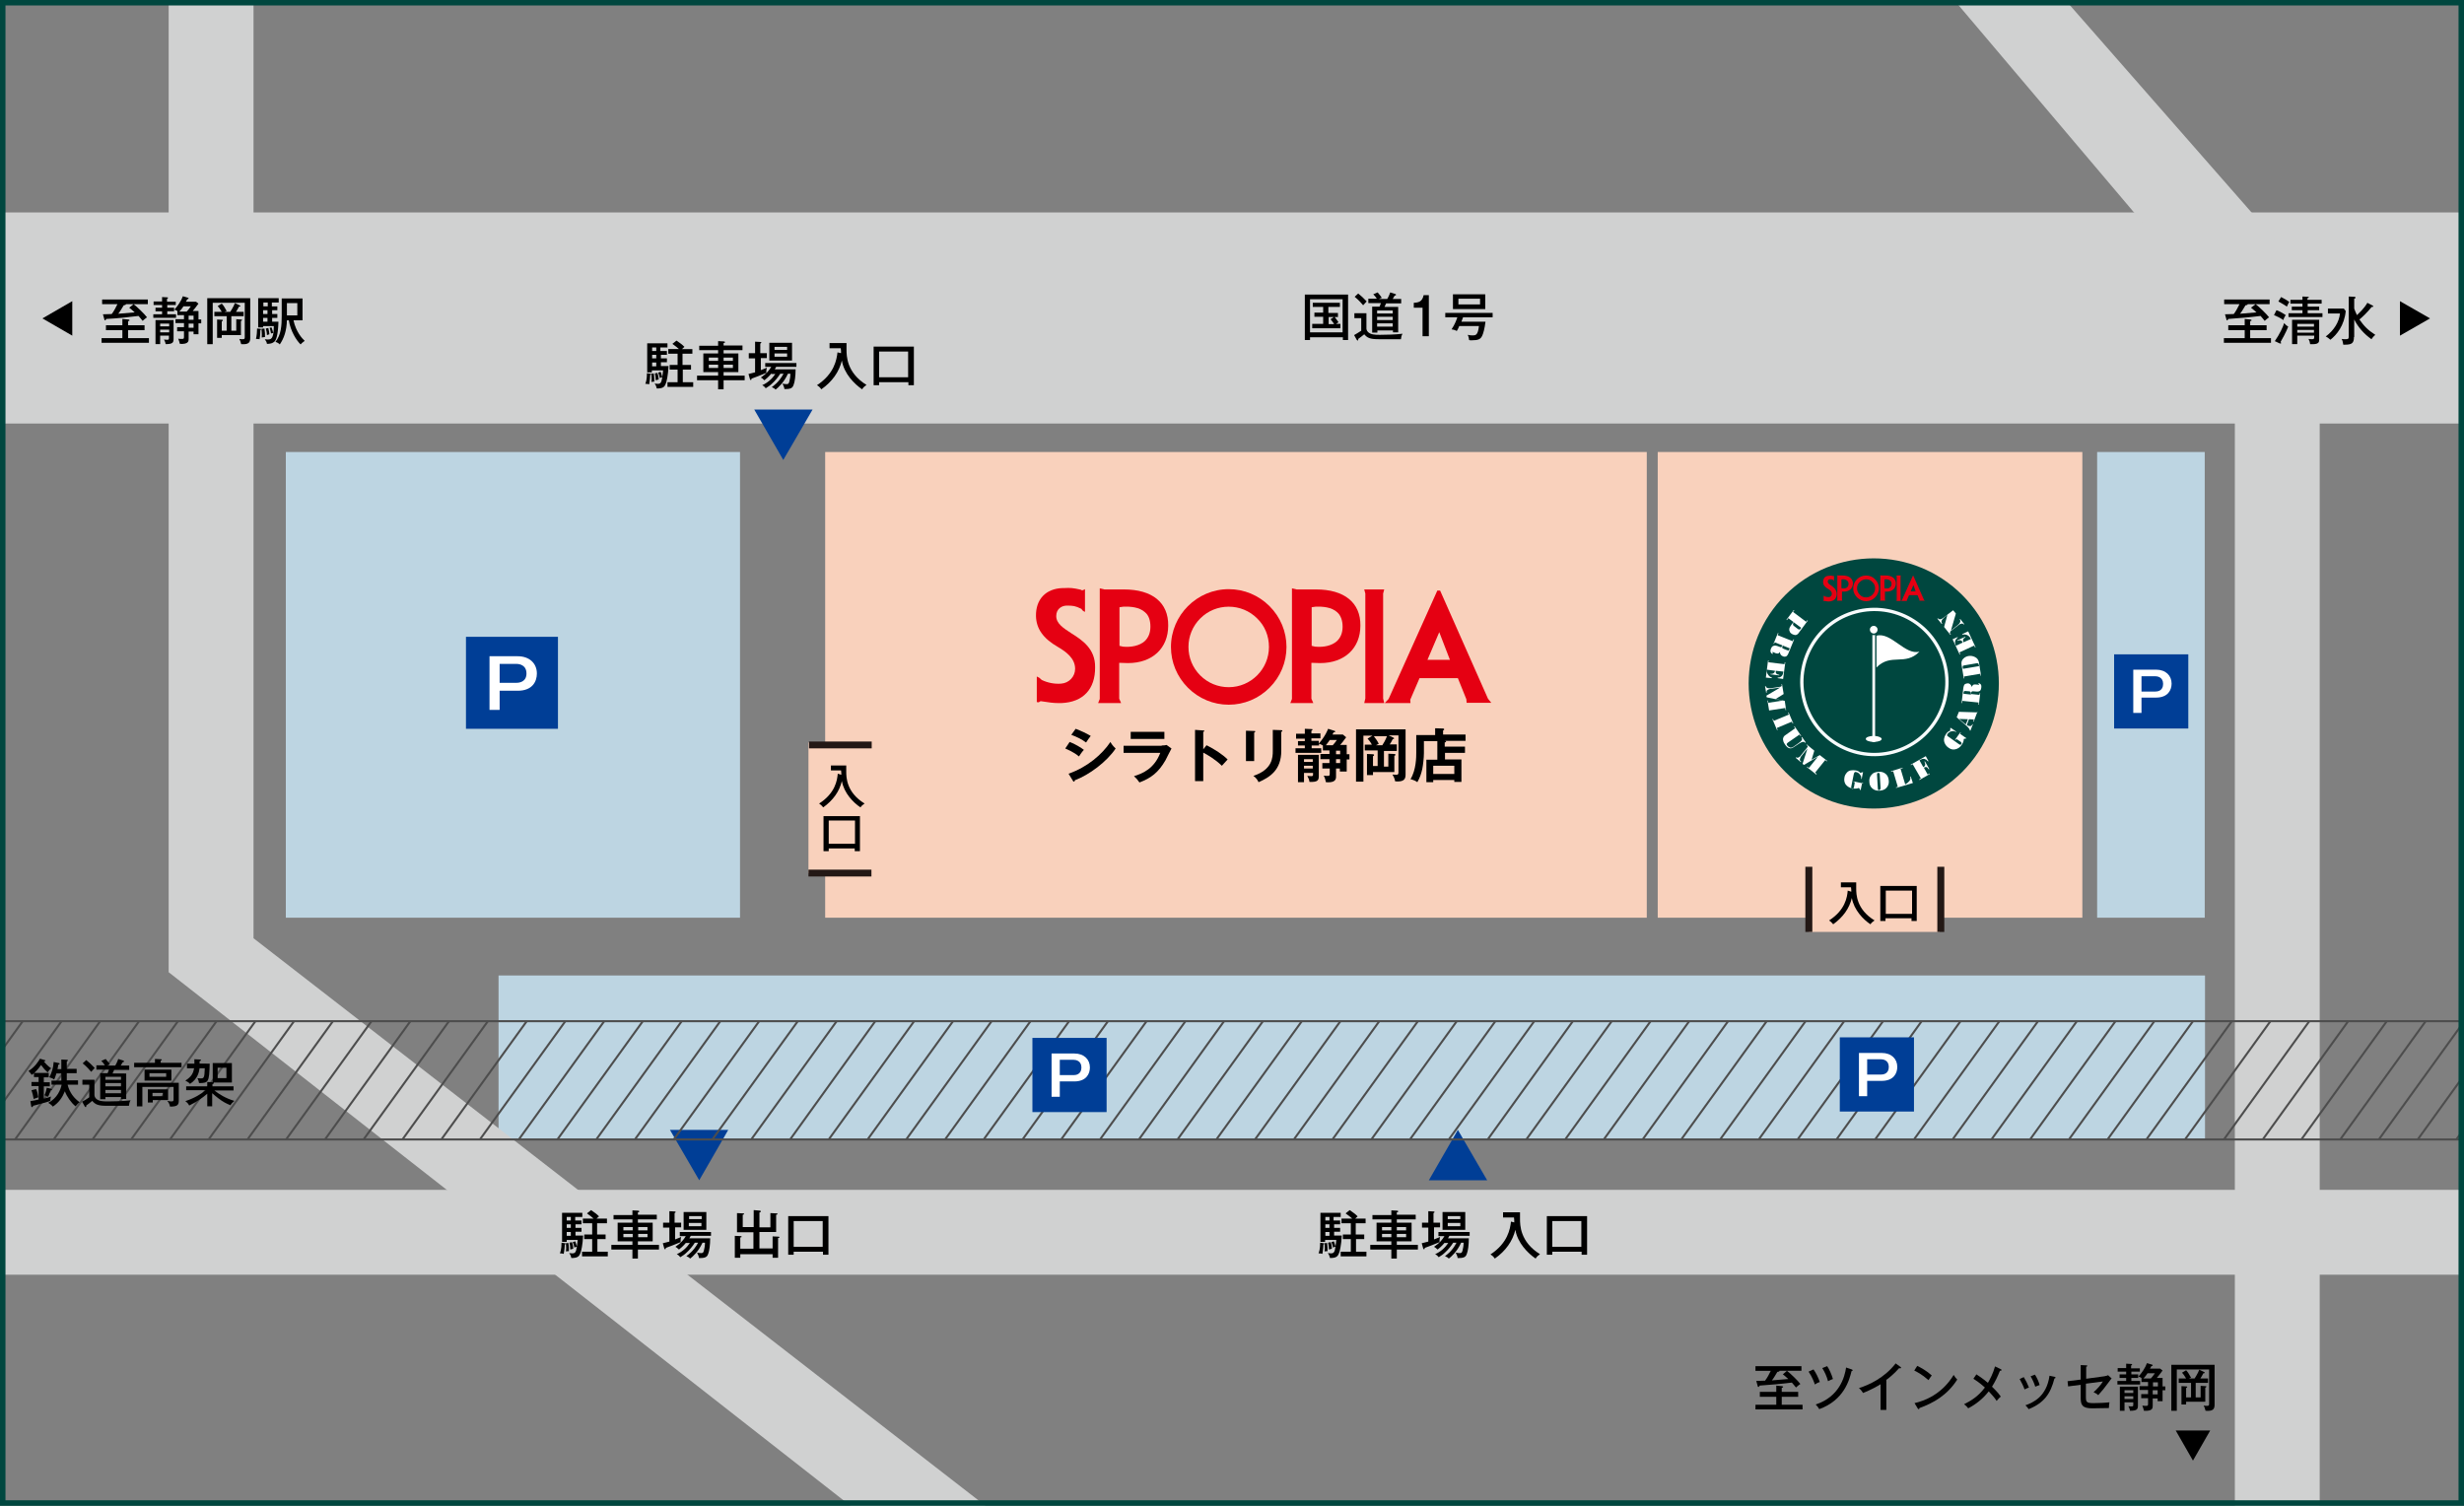 <?xml version="1.0" encoding="utf-8"?>
<!-- Generator: Adobe Illustrator 27.9.6, SVG Export Plug-In . SVG Version: 9.03 Build 54986)  -->
<svg version="1.1" id="レイヤー_1" xmlns="http://www.w3.org/2000/svg" xmlns:xlink="http://www.w3.org/1999/xlink" x="0px"
	 y="0px" viewBox="0 0 900 550" style="enable-background:new 0 0 900 550;" xml:space="preserve">
<rect x="0" y="0" width="900" height="550" fill="#808080" stroke="none"/>
<style type="text/css">
	.st0{fill:#F9D1BC;}
	.st1{fill:#D0D1D1;}
	.st2{fill:#BDD5E2;}
	.st3{fill:#E50012;}
	.st4{fill:#00473F;}
	.st5{fill:#FFFFFF;}
	.st6{fill:none;stroke:#F8FBFC;stroke-width:1.212;stroke-miterlimit:10;}
	.st7{fill:#003E96;}
	.st8{fill:none;stroke:#231815;stroke-width:2.501;stroke-miterlimit:10;}
	.st9{fill:none;stroke:#231815;stroke-width:2.546;stroke-miterlimit:10;}
	.st10{fill:none;stroke:#4D4D4D;stroke-width:0.75;stroke-miterlimit:10;}
</style>
<rect x="301.4" y="165.1" class="st0" width="300.1" height="170.1"/>
<rect x="605.5" y="165.1" class="st0" width="155.1" height="170.1"/>
<rect x="295.3" y="271.2" class="st0" width="23" height="47.8"/>
<rect x="672.9" y="304.7" transform="matrix(6.123234e-17 -1 1 6.123234e-17 356 1013.291)" class="st0" width="23.6" height="47.8"/>
<rect y="77.6" class="st1" width="900" height="77.1"/>
<rect x="104.4" y="165.1" class="st2" width="165.9" height="170.1"/>
<rect x="766" y="165.1" class="st2" width="39.3" height="170.1"/>
<rect x="182.1" y="356.3" class="st2" width="623.3" height="59.9"/>
<polygon class="st1" points="385.4,608.5 61.6,355.1 61.6,-35.8 92.6,-35.8 92.6,342.7 407.8,587.1 "/>
<rect x="-26.9" y="434.6" class="st1" width="935.3" height="31"/>
<g>
	<path class="st3" d="M391.3,231.3c-2.9-1.9-5.5-3.5-5.5-6.3c0-2.6,2-3.8,3.9-3.8c2.2,0,3.1,0.1,5.3,1.2c0,0,0.1,0.2,0.2,0.3
		c0.2,0.2,0.3,0.4,0.5,0.5l0.6,0.3v-8.3l-0.6,0.3c-0.4,0.2-0.6,0.1-0.8,0l-0.1-0.1c-3.1-0.7-3.8-0.7-6.1-0.6l-0.6,0
		c-6.1,0.2-9.8,4.1-9.7,10.2c0.1,4.6,2.6,8.2,8,11.3c2.9,1.7,6.3,4.1,6.3,8c0,2.8-2.2,5.2-5.1,5.4c-2.4,0.2-4.9-0.3-7-1.3
		c-0.2-0.1-0.4-0.3-0.6-0.5c-0.2-0.2-0.4-0.4-0.7-0.5l-0.6-0.3v9.3l0.3,0.1c0.4,0.1,0.7-0.1,0.9-0.3c0.1,0,0.2-0.1,0.2-0.1
		c3.1,0.5,4.8,0.7,6.4,0.7c0.4,0,0.8,0,1.2,0c7.9-0.3,12.4-5.1,12.3-13.1C400.1,237,395.3,233.8,391.3,231.3z"/>
	<path class="st3" d="M410.5,215.3h-7.1l-1.7-0.4v40.4l-0.6,1.5h8.4l-0.7-1.6v-13.1l3.2,0.1c8.9,0,14.7-5.4,14.7-13.7
		C426.8,220.1,420.9,215.3,410.5,215.3z M420.2,228.9c0,2.2-0.7,4-2.1,5.3c-1.8,1.6-4.8,2.3-7.9,2l-1.3-0.3v-14.1l1.4-0.2
		c2.5-0.1,5.9,0.1,8,2.1C419.6,224.8,420.2,226.6,420.2,228.9z"/>
	<path class="st3" d="M480.7,215.3h-7.1l-1.7-0.4v40.4l-0.6,1.5h8.4l-0.7-1.6v-13.1l3.2,0.1c8.9,0,14.7-5.4,14.7-13.7
		C497,220.1,491,215.3,480.7,215.3z M490.4,228.9c0,2.2-0.7,4-2.1,5.3c-1.8,1.6-4.7,2.3-7.9,2l-1.3-0.3v-14.1l1.4-0.2
		c2.5-0.1,5.9,0.1,8,2.1C489.7,224.8,490.4,226.6,490.4,228.9z"/>
	<polygon class="st3" points="505.6,215.3 498.3,215.3 498.7,216.8 498.7,255.1 498.3,256.8 505.6,256.8 505.2,255.1 505.2,216.8 	
		"/>
	<path class="st3" d="M543.5,255.2l-17.4-39.3l-0.1-0.2h-1l-17.8,39.6l-1.4,1.5h9.4l-0.1-1.2l3.4-7.9h14l3.1,7.7l0.1,1.3h9
		L543.5,255.2z M529.6,241h-8.2l4.3-10.1L529.6,241z"/>
	<path class="st3" d="M448.8,215.2c-11.6,0-21.1,9.5-21.1,21.1c0,5.6,2.2,10.9,6.2,14.9c4,4,9.3,6.2,14.9,6.2
		c5.6,0,10.9-2.2,14.9-6.2c4-4,6.2-9.3,6.2-14.9c0-5.6-2.2-10.9-6.2-14.9C459.7,217.4,454.4,215.2,448.8,215.2z M463.5,236.3
		c0,8.1-6.6,14.7-14.7,14.7c-3.9,0-7.6-1.5-10.4-4.3c-2.8-2.8-4.3-6.5-4.3-10.4c0-3.9,1.5-7.6,4.3-10.4c2.8-2.8,6.5-4.3,10.4-4.3
		c3.9,0,7.6,1.5,10.4,4.3C462,228.6,463.5,232.3,463.5,236.3z"/>
</g>
<g>
	
		<ellipse transform="matrix(0.707 -0.707 0.707 0.707 23.997 557.113)" class="st4" cx="684.5" cy="249.6" rx="45.7" ry="45.7"/>
	<g>
		<g>
			<path class="st3" d="M668.8,213.8c-0.7-0.4-1.2-0.8-1.2-1.4c0-0.6,0.5-0.8,0.9-0.8c0.5,0,0.7,0,1.2,0.3c0,0,0,0,0,0.1
				c0,0.1,0.1,0.1,0.1,0.1l0.1,0.1v-1.9l-0.1,0.1c-0.1,0-0.1,0-0.2,0l0,0c-0.7-0.2-0.9-0.2-1.4-0.1l-0.1,0c-1.4,0-2.2,0.9-2.2,2.3
				c0,1,0.6,1.8,1.8,2.5c0.7,0.4,1.4,0.9,1.4,1.8c0,0.6-0.5,1.2-1.1,1.2c-0.5,0-1.1-0.1-1.6-0.3c0,0-0.1-0.1-0.1-0.1
				c-0.1,0-0.1-0.1-0.1-0.1l-0.1-0.1v2.1l0.1,0c0.1,0,0.2,0,0.2-0.1c0,0,0,0,0,0c0.7,0.1,1.1,0.2,1.4,0.2c0.1,0,0.2,0,0.3,0
				c1.8-0.1,2.8-1.1,2.8-2.9C670.7,215.1,669.6,214.4,668.8,213.8z"/>
			<path class="st3" d="M673.1,210.2h-1.6l-0.4-0.1v9l-0.1,0.3h1.9l-0.1-0.4v-2.9l0.7,0c2,0,3.3-1.2,3.3-3.1
				C676.7,211.3,675.4,210.2,673.1,210.2z M675.2,213.3c0,0.5-0.2,0.9-0.5,1.2c-0.4,0.4-1.1,0.5-1.8,0.4l-0.3-0.1v-3.1l0.3-0.1
				c0.6,0,1.3,0,1.8,0.5C675.1,212.4,675.2,212.8,675.2,213.3z"/>
			<path class="st3" d="M688.8,210.2h-1.6l-0.4-0.1v9l-0.1,0.3h1.9l-0.1-0.4v-2.9l0.7,0c2,0,3.3-1.2,3.3-3.1
				C692.4,211.3,691.1,210.2,688.8,210.2z M690.9,213.3c0,0.5-0.2,0.9-0.5,1.2c-0.4,0.4-1.1,0.5-1.8,0.4l-0.3-0.1v-3.1l0.3-0.1
				c0.6,0,1.3,0,1.8,0.5C690.8,212.4,690.9,212.8,690.9,213.3z"/>
			<polygon class="st3" points="694.3,210.2 692.7,210.2 692.8,210.6 692.8,219.1 692.7,219.5 694.3,219.5 694.2,219.1 694.2,210.6 
							"/>
			<path class="st3" d="M702.8,219.2l-3.9-8.8l0-0.1h-0.2l-4,8.9l-0.3,0.3h2.1l0-0.3l0.8-1.8h3.1l0.7,1.7l0,0.3h2L702.8,219.2z
				 M699.7,216h-1.8l1-2.3L699.7,216z"/>
			<path class="st3" d="M681.6,210.2c-2.6,0-4.7,2.1-4.7,4.7c0,1.3,0.5,2.4,1.4,3.3c0.9,0.9,2.1,1.4,3.3,1.4c1.3,0,2.4-0.5,3.3-1.4
				c0.9-0.9,1.4-2.1,1.4-3.3c0-1.3-0.5-2.4-1.4-3.3C684.1,210.7,682.9,210.2,681.6,210.2z M684.9,214.9c0,1.8-1.5,3.3-3.3,3.3
				c-0.9,0-1.7-0.3-2.3-1c-0.6-0.6-1-1.4-1-2.3c0-0.9,0.3-1.7,1-2.3c0.6-0.6,1.4-1,2.3-1s1.7,0.3,2.3,1
				C684.6,213.2,684.9,214,684.9,214.9z"/>
		</g>
	</g>
	<g>
		<path class="st5" d="M660.3,226.7l-3.1,4.2c-0.3,0.5-0.6,0.8-0.9,0.9c-0.3,0.2-0.6,0.2-0.9,0.1c-0.3-0.1-0.7-0.2-1-0.4
			c-0.3-0.2-0.6-0.5-0.7-0.9c-0.2-0.4-0.2-0.7-0.1-1.1c0.1-0.4,0.4-0.8,0.8-1.4l0.7-0.9l-1.9-1.4l-0.5,0.7l-0.2-0.1l2.7-3.6l0.2,0.1
			l-0.5,0.6l4.8,3.6l0.5-0.6L660.3,226.7z M655.2,228.6l1.3,1c0.2,0.2,0.4,0.3,0.6,0.3c0.1,0,0.2,0.1,0.3,0c0.1,0,0.2-0.1,0.3-0.3
			l0.2-0.3l-2.7-2l-0.2,0.3C654.8,228,654.9,228.4,655.2,228.6z"/>
		<path class="st5" d="M647.4,238.9c-0.7-0.4-0.9-1-0.6-1.8c0.1-0.3,0.3-0.6,0.4-0.8c0.2-0.2,0.3-0.3,0.6-0.4
			c0.2-0.1,0.4-0.1,0.7-0.1c0.3,0,0.8,0.2,1.6,0.5c0.2,0.1,0.4,0.1,0.5,0.1c0.1-0.1,0.2-0.2,0.3-0.4c0.1-0.1,0.1-0.3,0.1-0.3
			l-2.8-1.1l-0.2,0.6l-0.2-0.1l1.6-3.9l0.2,0.1l-0.3,0.7l5.5,2.2l0.3-0.7l0.2,0.1l-2,4.9c-0.3,0.8-0.7,1.2-1,1.3
			c-0.4,0.1-0.7,0.1-1.1-0.1c-0.3-0.1-0.6-0.3-0.8-0.6c-0.2-0.3-0.3-0.6-0.2-1c-0.3,0.4-0.6,0.6-0.8,0.6c-0.2,0-0.5,0-0.8-0.1
			l-0.9-0.4c-0.2-0.1-0.3-0.1-0.3,0c0,0,0,0.1,0,0.2c0,0.1,0.1,0.1,0.2,0.2L647.4,238.9z M651.5,237l1.3,0.5
			c0.3,0.1,0.4,0.1,0.5,0.1c0.1-0.1,0.2-0.2,0.3-0.5l0.1-0.3l-2.5-1l-0.1,0.2c-0.1,0.3-0.2,0.5-0.1,0.7
			C651.1,236.8,651.3,236.9,651.5,237z"/>
		<path class="st5" d="M645,247.5l0.8-6.3l0.2,0l-0.1,0.7l5.9,0.7l0.1-0.7l0.2,0l-0.8,6.1l-2-0.3l0-0.2c0.5,0,0.9-0.1,1.3-0.4
			c0.4-0.3,0.7-0.9,0.8-1.7l0-0.1l-2.8-0.3l0,0.2c0,0.3,0,0.6,0.2,0.8c0.2,0.3,0.6,0.4,1.1,0.5l0,0.2l-3.2-0.4l0-0.2
			c0.5,0.1,0.8,0,1.1-0.2c0.3-0.2,0.4-0.4,0.5-0.7l0-0.2l-2.9-0.4c-0.1,0.7,0,1.3,0.4,1.8c0.3,0.5,0.8,0.9,1.4,1.1l0,0.2L645,247.5z
			"/>
		<path class="st5" d="M646.3,260.2l-0.7-4.3l0.2,0l0.1,0.8l5.2-0.8l0,0l-5.8-1.2l-0.1-0.6l5.1-3l-3.4,0.5c-0.3,0-0.6,0.1-0.9,0.2
			c-0.3,0.1-0.5,0.3-0.6,0.4c-0.1,0.2-0.2,0.4-0.1,0.7l0,0.1l-0.2,0l-0.4-2.4l0.2,0c0.1,0.3,0.3,0.5,0.6,0.7
			c0.4,0.1,0.8,0.1,1.2,0.1l3.8-0.6l0.3-0.3l-0.1-0.6l0.2,0l0.6,3.6l-2.9,1.8l3.3,0.7l0.5,3.4l-0.2,0l-0.1-0.8l-5.9,0.9l0.1,0.8
			L646.3,260.2z"/>
		<path class="st5" d="M649.1,266.7l-1.7-4l0.2-0.1l0.3,0.7l5.5-2.3l-0.3-0.7l0.2-0.1l1.7,4l-0.2,0.1l-0.3-0.7l-5.5,2.3l0.3,0.7
			L649.1,266.7z"/>
		<path class="st5" d="M659.3,271.3c-0.2-0.3-0.5-0.4-0.8-0.3c-0.3,0-0.7,0.2-1.2,0.5L655,273c-0.4,0.3-0.9,0.4-1.4,0.3
			c-0.5-0.1-1-0.5-1.5-1.2c-0.3-0.5-0.6-0.9-0.7-1.3c-0.1-0.4-0.2-0.8-0.1-1.1c0.1-0.3,0.1-0.5,0.3-0.7c0.1-0.2,0.4-0.4,0.7-0.6
			l3.4-2.4l-0.4-0.6l0.2-0.1l2.4,3.5l-0.2,0.1l-0.4-0.6l-4.2,2.9c-0.2,0.2-0.4,0.3-0.4,0.4c-0.1,0.1-0.1,0.2-0.1,0.3
			c0,0.1,0.1,0.2,0.2,0.4c0.2,0.3,0.5,0.5,0.9,0.7c0.4,0.2,0.8,0.1,1.3-0.2l2-1.4c0.5-0.4,0.9-0.7,1.1-1c0.2-0.3,0.1-0.7-0.1-1.1
			l0.2-0.1l1.4,2L659.3,271.3z"/>
		<path class="st5" d="M663.4,282.9l-3.4-2.7l0.1-0.2l0.6,0.5l3.3-4.1l0,0l-5.1,3l-0.5-0.4l1.8-5.6l-2.1,2.6
			c-0.2,0.2-0.4,0.5-0.5,0.8c-0.1,0.3-0.2,0.5-0.2,0.7c0,0.2,0.1,0.4,0.4,0.6l0.1,0.1l-0.1,0.2l-1.9-1.6l0.1-0.2
			c0.3,0.2,0.6,0.2,0.9,0.1c0.3-0.2,0.7-0.4,0.9-0.8l2.4-3l0.1-0.4l-0.5-0.4l0.1-0.2l2.8,2.3l-1,3.3l3-1.7l2.7,2.1l-0.1,0.2
			l-0.6-0.5l-3.7,4.6l0.6,0.5L663.4,282.9z"/>
		<path class="st5" d="M680.6,285.9l-0.4-0.1l-0.6,2.9l-0.6-0.9c-0.7,0.3-1.5,0.3-2.4,0.2c-1-0.2-1.8-0.7-2.4-1.4
			c-0.5-0.7-0.7-1.6-0.5-2.6c0.1-0.7,0.4-1.2,0.8-1.7c0.4-0.5,0.9-0.8,1.5-0.9c0.6-0.1,1.2-0.1,1.8,0c0.7,0.1,1.3,0.4,1.7,0.9l1-0.3
			l-0.5,2.5l-0.2,0c0-0.3,0.1-0.5,0-0.7c0-0.2-0.1-0.4-0.3-0.7c-0.2-0.3-0.4-0.5-0.6-0.7c-0.3-0.2-0.5-0.3-0.9-0.4
			c-0.3-0.1-0.5,0-0.6,0.1c-0.1,0.1-0.2,0.3-0.3,0.7l-0.9,4.5c-0.1,0.5,0,0.7,0.3,0.8c0.4,0.1,0.6-0.2,0.7-0.7l0.3-1.7l-0.5-0.1
			l0-0.2l3.3,0.7L680.6,285.9z"/>
		<path class="st5" d="M686.1,281.9c1.1-0.1,2,0.2,2.7,0.8c0.7,0.6,1,1.4,1.1,2.5c0.1,1-0.2,1.8-0.8,2.5c-0.6,0.7-1.4,1-2.5,1.1
			s-2-0.2-2.7-0.8s-1.1-1.4-1.1-2.5c-0.1-1,0.2-1.9,0.8-2.5C684.1,282.3,685,282,686.1,281.9z M686.9,287.8l-0.3-4.9
			c0-0.4-0.2-0.6-0.5-0.6c-0.4,0-0.5,0.2-0.5,0.7l0.3,5c0,0.2,0.1,0.4,0.1,0.5c0.1,0.1,0.2,0.1,0.4,0.1
			C686.8,288.4,686.9,288.2,686.9,287.8z"/>
		<path class="st5" d="M698.7,286l-6.1,1.8l-0.1-0.2l0.7-0.2l-1.7-5.7l-0.7,0.2l-0.1-0.2l4.2-1.3l0.1,0.2l-0.8,0.2l1.7,5.7
			c0.6-0.3,1.1-0.7,1.5-1.2c0.4-0.5,0.5-1.1,0.3-1.6l0.2-0.1L698.7,286z"/>
		<path class="st5" d="M704.4,278l-0.2,0.1c-0.2-0.2-0.4-0.4-0.6-0.6c-0.2-0.1-0.4-0.2-0.7-0.3s-0.5,0-0.7,0c-0.2,0-0.4,0.2-0.7,0.3
			l-0.4,0.2l1.4,2.5c0.3-0.2,0.5-0.3,0.6-0.5c0.1-0.2,0.1-0.4,0.1-0.6c0-0.2-0.1-0.5-0.3-0.9l0.2-0.1l1.6,2.8l-0.2,0.1
			c-0.3-0.4-0.5-0.7-0.8-0.8c-0.3-0.1-0.6,0-1,0.2l0,0l1.4,2.5l0.7-0.4l0.1,0.2l-3.8,2.2l-0.1-0.2l0.6-0.4l-3-5.2l-0.6,0.4l-0.1-0.2
			l5.5-3.1L704.4,278z"/>
		<path class="st5" d="M716.2,267.6l-0.3,0.4l2.4,1.7l-1,0.2c0,0.8-0.3,1.5-0.8,2.2c-0.6,0.9-1.4,1.4-2.3,1.6
			c-0.9,0.2-1.7,0-2.5-0.6c-0.6-0.4-1-0.9-1.3-1.5c-0.3-0.6-0.4-1.2-0.3-1.8c0.1-0.6,0.3-1.1,0.7-1.7c0.4-0.6,0.9-1,1.5-1.2l0.1-1.1
			l2.1,1.4l-0.1,0.2c-0.2-0.2-0.5-0.3-0.6-0.3c-0.2-0.1-0.5-0.1-0.8,0c-0.3,0-0.6,0.1-0.9,0.3c-0.3,0.2-0.5,0.4-0.7,0.6
			c-0.2,0.2-0.2,0.5-0.2,0.6c0,0.2,0.2,0.3,0.5,0.5l3.8,2.7c0.4,0.3,0.7,0.3,0.9,0c0.2-0.3,0.1-0.6-0.3-0.9l-1.5-1l-0.3,0.4
			l-0.2-0.1l2-2.8L716.2,267.6z"/>
		<path class="st5" d="M722.3,259.9l-1.4,3.7l-0.2-0.1l0.3-0.7l-1.8-0.1l-0.8,2.1c0.2,0.1,0.3,0.2,0.5,0.3c0.3,0.1,0.6,0.1,0.9,0.1
			c0.3-0.1,0.5-0.3,0.6-0.7l0.2,0.1l-0.9,2.3l-0.2-0.1c0-0.2-0.1-0.4-0.3-0.7c-0.2-0.3-0.4-0.5-0.7-0.8l-3.8-3.3l0.8-2l6.6,0.2
			l0.1-0.3L722.3,259.9z M718.8,262.7l-3.2-0.1l0,0l2.4,2L718.8,262.7z"/>
		<path class="st5" d="M722.7,249.5c0.8,0.2,1.1,0.7,1,1.5c0,0.3-0.1,0.6-0.2,0.9c-0.1,0.2-0.2,0.4-0.4,0.5
			c-0.2,0.1-0.4,0.2-0.7,0.2c-0.3,0-0.8,0-1.7-0.1c-0.2,0-0.4,0-0.5,0.1c-0.1,0.1-0.2,0.3-0.2,0.5c0,0.2,0,0.3,0,0.4l3,0.3l0.1-0.6
			l0.2,0l-0.5,4.2l-0.2,0l0.1-0.8l-5.9-0.6l-0.1,0.8l-0.2,0l0.6-5.3c0.1-0.8,0.3-1.4,0.6-1.6s0.7-0.3,1.1-0.3c0.4,0,0.7,0.2,0.9,0.4
			c0.2,0.2,0.4,0.5,0.5,0.9c0.2-0.4,0.4-0.7,0.6-0.8c0.2-0.1,0.5-0.1,0.8-0.1l1,0.1c0.2,0,0.3,0,0.3-0.1c0,0,0-0.1-0.1-0.2
			c-0.1-0.1-0.1-0.1-0.3-0.1L722.7,249.5z M719.2,252.5l-1.3-0.1c-0.3,0-0.5,0-0.5,0.1c-0.1,0.1-0.2,0.3-0.2,0.6l0,0.3l2.7,0.3
			l0-0.2c0-0.3,0-0.6-0.1-0.7C719.7,252.6,719.5,252.5,719.2,252.5z"/>
		<path class="st5" d="M717.3,247.8l-0.8-4.8c-0.2-1,0-1.8,0.6-2.4c0.6-0.6,1.3-0.9,2-1c0.8-0.1,1.5,0,2.3,0.4
			c0.8,0.4,1.2,1,1.4,1.8l0.8,5l-0.2,0l-0.1-0.7l-5.9,1l0.1,0.7L717.3,247.8z M721.8,242.3l-4.1,0.7c-0.4,0.1-0.6,0.1-0.7,0.2
			c-0.1,0.1-0.1,0.3-0.1,0.6l0.1,0.5l5.9-1l-0.1-0.4c-0.1-0.3-0.1-0.5-0.3-0.6C722.4,242.3,722.1,242.2,721.8,242.3z"/>
		<path class="st5" d="M718.9,230.6l2.7,5.8l-0.2,0.1l-0.3-0.7l-5.4,2.5l0.3,0.7l-0.2,0.1l-2.6-5.6l1.8-0.8l0.1,0.2
			c-0.4,0.2-0.7,0.6-0.9,1.1c-0.2,0.5-0.1,1.1,0.2,1.8l0,0.1l2.5-1.2l-0.1-0.2c-0.1-0.3-0.3-0.4-0.6-0.6c-0.3-0.1-0.7-0.1-1.2,0.2
			l-0.1-0.2l2.9-1.3l0.1,0.2c-0.4,0.2-0.7,0.4-0.8,0.7c-0.1,0.3-0.1,0.6,0,0.9l0.1,0.2l2.7-1.2c-0.3-0.6-0.7-1.1-1.3-1.4
			c-0.6-0.3-1.2-0.3-1.8-0.2l-0.1-0.2L718.9,230.6z"/>
		<path class="st5" d="M707.9,225.9c0.5,0.5,1.1,0.4,2-0.3l3.5-2.7l1,1.2l-1.8,6.2l2.4-1.9c1-0.8,1.3-1.5,0.8-2.2l0.2-0.1l1.5,1.9
			l-0.2,0.1c-0.2-0.3-0.5-0.4-0.9-0.3c-0.4,0.1-0.7,0.2-1,0.5l-3,2.3l-0.2,0.7l0.4,0.5l-0.2,0.1l-2.3-2.9l1.2-4.4l-1.2,1
			c-0.5,0.4-0.8,0.8-0.9,1.1c-0.1,0.3-0.1,0.6,0.1,0.9l0.1,0.2l-0.2,0.1l-1.6-2L707.9,225.9z"/>
	</g>
	<g>
		<path class="st5" d="M687.3,269.9c0,0.6-1.1,1-2.6,1.1c0,0-0.1,0-0.1,0c-0.1,0-0.1,0-0.2,0c-0.1,0-0.1,0-0.2,0c-0.1,0-0.1,0-0.1,0
			c-1.4-0.1-2.6-0.5-2.6-1.1c0-0.6,1.1-1,2.6-1.1c0,0,0.1,0,0.1,0c0.1,0,0.1,0,0.2,0c0.1,0,0.1,0,0.2,0c0.1,0,0.1,0,0.1,0
			C686.2,268.9,687.3,269.4,687.3,269.9z"/>
		<g>
			<path class="st5" d="M683.9,231.9V271c0.2,0,0.3,0,0.5,0s0.3,0,0.5,0v-39.1c-0.2,0.1-0.3,0.1-0.5,0.1
				C684.2,232,684,232,683.9,231.9z"/>
			<path class="st5" d="M684.4,228.6c-0.8,0-1.4,0.6-1.4,1.4c0,0.6,0.4,1.1,0.9,1.3c0.2,0.1,0.3,0.1,0.5,0.1c0.2,0,0.4,0,0.5-0.1
				c0.5-0.2,0.9-0.7,0.9-1.3C685.8,229.2,685.2,228.6,684.4,228.6z"/>
		</g>
		<path class="st5" d="M701.1,238c-5.2,1.5-10.4-7.3-15.7-5.8c0,3.9,0,7.7,0,11.6C690.7,238.4,695.9,243.4,701.1,238z"/>
	</g>
	
		<ellipse transform="matrix(0.966 -0.258 0.258 0.966 -41.152 184.737)" class="st6" cx="684.7" cy="249.5" rx="26.5" ry="26.5"/>
</g>
<polygon class="st1" points="847.3,640.5 816.3,640.5 816.3,121.1 707.5,-7.4 726.5,-31.8 847.3,106 "/>
<polygon class="st7" points="286.1,168 296.8,149.6 275.5,149.6 "/>
<g>
	<g>
		<path d="M237.5,136.5c0.1,0,0.3,0,0.3,0.2s-0.2,0.2-0.3,0.2c0,0.3-0.1,2.1-0.4,3.5c-0.5-0.2-1.1-0.2-1.4-0.2
			c0.2-0.5,0.6-1.5,0.6-3.9L237.5,136.5z M241.4,128.2h2.2v1.4h-2.2v1.3h2.2v1.4h-2.2v1.4h2.8c-0.2,3.6-0.7,5.5-0.9,6.1
			c-0.5,1.5-1,2.1-3.4,2.1c-0.2-0.8-0.3-1.1-0.8-1.8c0.3,0,0.8,0.1,1.1,0.1c1,0,1.4-0.3,1.7-2.4c-0.4,0-0.5,0.1-0.9,0.3
			c-0.2-0.9-0.3-1.4-0.6-2l0.9-0.3c0.1,0.2,0.3,0.7,0.6,1.9c0.2-1.1,0.2-1.8,0.3-2.4h-4.1v0.7h-1.7v-10.6h7.4v1.5h-2.6V128.2z
			 M238.8,136.4c0.2,1,0.2,2.2,0.2,3c-0.4,0-0.6,0-1.1,0.1c0-0.3,0.1-0.6,0.1-1.1c0-0.9-0.1-1.5-0.1-1.9L238.8,136.4z M239.7,126.9
			h-1.5v1.3h1.5V126.9z M239.7,129.6h-1.5v1.3h1.5V129.6z M239.7,132.4h-1.5v1.4h1.5V132.4z M240.1,136.2c0.3,0.7,0.5,1.8,0.5,2.4
			c-0.5,0.1-0.7,0.2-1.1,0.3c0-1-0.1-1.6-0.3-2.5L240.1,136.2z M249.4,133.3h3v1.7h-3v4.6h3.8v1.7h-9.4v-1.7h3.7V135h-2.9v-1.7h2.9
			v-4.1h-3.4v-1.7h3.9c-0.7-0.6-1-0.9-2.4-1.9l1.5-1.2c1.6,1.1,2,1.4,2.9,2.3c-0.2,0.2-0.4,0.3-0.9,0.8h3.8v1.7h-3.6V133.3z"/>
		<path d="M271.2,126.3v1.6h-6.9v1.2h5.4v6.8h-5.4v1.3h7.7v1.7h-7.7v3.3h-2v-3.3h-7.7v-1.7h7.7v-1.3h-5.4v-6.8h5.4v-1.2h-6.9v-1.6
			h6.9v-1.7l2,0.1c0.3,0,0.5,0.1,0.5,0.3c0,0.3-0.4,0.3-0.5,0.3v0.9H271.2z M262.3,131.8v-1.2h-3.4v1.2H262.3z M258.9,133.2v1.2h3.4
			v-1.2H258.9z M267.7,131.8v-1.2h-3.4v1.2H267.7z M264.3,133.2v1.2h3.4v-1.2H264.3z"/>
		<path d="M280.1,129v1.8h-2.2v4.4c1.5-0.6,1.6-0.6,2.2-0.9c-0.1,0.4-0.2,0.9-0.2,1.4c0,0.2,0,0.3,0,0.5c-1.6,0.7-4.8,1.9-5.4,2.1
			c0,0.2,0,0.5-0.3,0.5c-0.2,0-0.2-0.2-0.3-0.4l-0.5-1.8c0.8-0.2,1.6-0.4,2.4-0.6v-5.1h-2.3V129h2.3v-4.2l1.9,0.1
			c0.2,0,0.4,0.1,0.4,0.2c0,0.2-0.2,0.2-0.4,0.4v3.5H280.1z M281.8,136.4c-1.2,1.4-2.2,2.2-2.6,2.5c-0.6-0.6-1-0.9-1.3-1
			c2.2-1.5,3-2.6,3.8-3.9h-2.2v-1.4h11.4v1.4h-7.4c-0.2,0.3-0.4,0.7-0.5,0.9h7.6c0,2.4-0.3,4.6-0.7,5.6c-0.3,0.9-0.7,1.6-2.8,1.6
			c-0.2,0-0.4,0-0.6,0c0-0.3-0.1-0.8-0.7-2c0.7,0.2,1.4,0.2,1.5,0.2c0.4,0,0.8,0,1-0.9c0.2-0.8,0.4-1.8,0.4-2.9h-0.9
			c-1.5,3.3-3.6,5.1-4.5,5.8c-0.3-0.3-0.5-0.5-1.4-0.9c0.4-0.3,2.6-1.7,4.3-4.9h-1.2c-0.8,1.3-2,2.7-2.9,3.5
			c-0.7,0.7-1.4,1.2-2.4,1.8c-0.4-0.5-0.7-0.8-1.3-1.1c2-0.9,3.6-2.3,4.8-4.1H281.8z M289.3,131.7H281v-6.5h8.3V131.7z M287.5,127.8
			v-1.1h-4.6v1.1H287.5z M282.9,129.1v1.2h4.6v-1.2H282.9z"/>
		<path d="M307.2,129c0-0.6,0-1-0.1-1.8h-4.1v-1.9h6.2c0,0.4,0,2.1,0,2.4c0,2.2,0,8.4,7.3,12.9c-0.6,0.4-1.2,0.9-1.6,1.6
			c-2.8-1.9-6.6-5.7-7.4-10.5c-1,4.1-3.5,7.7-7.5,10.5c-0.5-0.7-0.9-1.1-1.6-1.5c6.4-4.2,7.2-9.4,7.5-12L307.2,129z"/>
		<path d="M321.1,139.6v1.1h-2v-14.1h14.7v14.1h-2v-1.1H321.1z M331.7,137.8v-9.4h-10.6v9.4H331.7z"/>
	</g>
</g>
<g>
	<g>
		<path d="M307.3,283c0-0.5,0-0.9-0.1-1.6h-3.7v-1.8h5.6c0,0.4,0,1.9,0,2.2c0,2,0,7.6,6.7,11.7c-0.6,0.4-1.1,0.8-1.5,1.4
			c-2.6-1.7-6-5.2-6.8-9.6c-0.9,3.8-3.2,7-6.8,9.6c-0.5-0.6-0.9-1-1.5-1.4c5.9-3.8,6.6-8.5,6.8-10.9L307.3,283z"/>
		<path d="M302.7,309.9v1h-1.9v-12.8h13.3v12.8h-1.9v-1H302.7z M312.3,308.2v-8.5h-9.6v8.5H312.3z"/>
	</g>
</g>
<g>
	<g>
		<path d="M676.2,325.7c0-0.5,0-0.9-0.1-1.6h-3.7v-1.8h5.6c0,0.4,0,1.9,0,2.2c0,2,0,7.6,6.7,11.7c-0.6,0.4-1.1,0.8-1.5,1.4
			c-2.6-1.7-6-5.2-6.8-9.6c-0.9,3.8-3.2,7-6.8,9.6c-0.5-0.6-0.9-1-1.5-1.4c5.9-3.8,6.6-8.5,6.8-10.9L676.2,325.7z"/>
		<path d="M688.7,335.4v1h-1.9v-12.8h13.3v12.8h-1.9v-1H688.7z M698.4,333.8v-8.5h-9.6v8.5H698.4z"/>
	</g>
</g>
<g>
	<g>
		<path d="M390.7,271c1.7,0.6,4.4,2.2,5.2,2.9c-0.8,0.8-1.5,2-1.8,2.4c-2-1.7-4.4-2.6-5-2.9L390.7,271z M390.3,282.6
			c6.9-2.4,12.3-7.1,15.3-11.6c0.2,0.4,0.7,1.3,1.9,2.4c-3.2,4.8-9.6,9.6-14.9,11.6c0,0.2-0.1,0.5-0.4,0.5c-0.1,0-0.2-0.1-0.3-0.3
			L390.3,282.6z M392.9,266.2c2.3,0.9,3.8,1.6,5.5,2.6c-0.4,0.5-1.4,1.9-1.7,2.4c-1.6-1.2-3.5-2.1-5.4-2.8L392.9,266.2z"/>
		<path d="M424.3,272.3c1,0,1.4-0.1,1.8-0.2l1.8,1.3c-0.4,0.7-1.9,3.7-2.2,4.3c-2.6,4.5-5.3,6.5-9.5,8.1c-0.6-0.9-1.3-1.7-2-2.3
			c3.3-1,7.4-2.8,9.6-8.5h-13.4v-2.6H424.3z M425.3,267.3v2.6H413v-2.6H425.3z"/>
		<path d="M440.7,272.2c3,1.5,5.9,3.4,7.7,5.2c-0.8,0.9-1.1,1.2-2.1,2.3c-2.6-2.5-5.3-4-6.8-4.8v10.4h-3v-18.7l3,0.2
			c0.2,0,0.4,0,0.4,0.2c0,0.2-0.3,0.3-0.4,0.3v6.4L440.7,272.2z"/>
		<path d="M458.1,267c0.3,0,0.4,0,0.4,0.2c0,0.2-0.3,0.3-0.4,0.4V278h-3v-11.1L458.1,267z M468,266.7c0.3,0,0.4,0.1,0.4,0.2
			c0,0.3-0.3,0.4-0.4,0.4v6.9c0,7.1-4.2,9.7-8.3,11.5c-0.4-0.9-1-1.7-1.9-2.3c7-2.3,7.1-6.8,7.1-9.1v-7.7L468,266.7z"/>
		<path d="M491.9,272.2v3.3h1v1.9h-1v4.4h-2.5v-1.1H488v3.1c0,1.6-1.4,2.1-3.7,1.9c-0.1-0.7-0.4-1.7-0.8-2.4
			c0.7,0.1,0.9,0.1,1.3,0.1c0.7,0,0.9,0,0.9-0.8v-1.9H483v-2h2.6v-1.4h-3.3v-1.9h3.3v-1.3h-2.4v-1.8c-0.6-0.4-1-0.5-1.4-0.6v0.6
			h-2.7v1h3.5v1.7h-9.4v-1.7h3.4v-1h-2.5v-1.6h2.5v-0.9h-3.2v-1.8h3.2v-1.8l2.4,0.1c0.3,0,0.4,0,0.4,0.2c0,0.1,0,0.2-0.4,0.4v1h3.3
			v1.8h-3.3v0.9h2.7v1c2.4-2.7,3.3-5.1,3.4-5.4l2.2,0.7c0.1,0,0.4,0.1,0.4,0.3c0,0.3-0.4,0.3-0.6,0.3c-0.2,0.4-0.3,0.6-0.4,0.8h3.8
			l1.2,1c-1.2,1.6-1.6,2.2-2.2,2.8H491.9z M476.3,282.3v3.4h-2.2v-10h7.6v7.8c0,1.6-0.5,2.2-3.4,2.1c-0.1-0.8-0.4-1.5-0.8-2.2
			c0.3,0,1.1,0.1,1.5,0.1c0.6,0,0.6-0.3,0.6-0.6v-0.6H476.3z M479.5,278.3v-1h-3.2v1H479.5z M479.5,280.7v-1h-3.2v1H479.5z
			 M486.8,272.2c0.5-0.5,1-1.2,1.5-1.9h-2.6c-0.5,0.7-0.9,1.3-1.4,1.9H486.8z M488,274.2v1.3h1.5v-1.3H488z M489.5,277.3H488v1.4
			h1.5V277.3z"/>
		<path d="M510.2,272.2v2.1h-4.7v5.7h1.6v-4.7l2.2,0.1c0.2,0,0.4,0.1,0.4,0.3c0,0.2-0.2,0.3-0.4,0.4v5.9h-7.8v1.1h-2.2v-7.7l2.2,0.1
			c0.2,0,0.4,0.1,0.4,0.3c0,0.1-0.1,0.3-0.4,0.4v3.6h1.7v-5.7h-4.7v-2.1h2.6c-0.2-0.4-0.8-1.4-1.6-2.2l1.8-1.1H498v16.8h-2.7v-19.1
			h18.1v16.5c0,1.5-0.4,2.8-3.8,2.5c-0.2-1.2-0.8-2.2-1-2.5c1,0.1,1.2,0.1,1.4,0.1c0.7,0,0.8-0.3,0.8-0.9v-13.5h-3.6l1.7,0.8
			c0.3,0.1,0.3,0.2,0.3,0.3c0,0.2-0.2,0.2-0.5,0.3c-0.3,0.5-0.5,1.1-1.1,1.9H510.2z M504.9,272.2c0.3-0.4,1.2-1.9,1.7-3.3h-4.8
			c0.8,1,1.4,1.9,1.8,2.8l-1,0.5H504.9z"/>
		<path d="M535.1,272.8v2.2h-7.3v2.4h6v8.2h-2.6v-0.7h-7.7v0.8H521v-8.2h4v-6.8h-4.9v4.4c0,1.6-0.3,4.3-0.6,5.8
			c-0.4,1.8-0.9,3.2-1.8,4.8c-0.5-0.4-1.3-0.8-2.5-1.1c2.1-3.4,2.1-8.2,2.1-9.6v-6.5h6.9V266l2.9,0.1c0.2,0,0.4,0.1,0.4,0.3
			c0,0.1,0,0.2-0.1,0.2c-0.1,0.1-0.2,0.2-0.3,0.2v1.5h8.2v2.3h-7.7c0.4,0,0.6,0.1,0.6,0.3c0,0.1-0.1,0.2-0.5,0.3v1.5H535.1z
			 M523.5,282.7h7.7v-3h-7.7V282.7z"/>
	</g>
</g>
<polygon class="st7" points="255.4,431.1 266,412.7 244.7,412.7 "/>
<g>
	<g>
		<path d="M206.3,454.1c0.1,0,0.3,0,0.3,0.2c0,0.2-0.2,0.2-0.3,0.2c0,0.3-0.1,2.1-0.4,3.5c-0.5-0.2-1.1-0.2-1.4-0.2
			c0.2-0.5,0.6-1.5,0.6-3.9L206.3,454.1z M210.2,445.8h2.2v1.4h-2.2v1.3h2.2v1.4h-2.2v1.4h2.8c-0.2,3.6-0.7,5.5-0.9,6.1
			c-0.5,1.5-1,2.1-3.4,2.1c-0.2-0.8-0.3-1.1-0.8-1.8c0.3,0,0.8,0.1,1.1,0.1c1,0,1.4-0.3,1.7-2.4c-0.4,0-0.5,0.1-0.9,0.3
			c-0.2-0.9-0.3-1.4-0.6-2l0.9-0.3c0.1,0.2,0.3,0.7,0.6,1.9c0.2-1.1,0.2-1.8,0.3-2.4H207v0.7h-1.7V443h7.4v1.5h-2.6V445.8z
			 M207.6,454c0.2,1,0.2,2.2,0.2,3c-0.4,0-0.6,0-1.1,0.1c0-0.3,0.1-0.6,0.1-1.1c0-0.9-0.1-1.5-0.1-1.9L207.6,454z M208.5,444.5H207
			v1.3h1.5V444.5z M208.5,447.2H207v1.3h1.5V447.2z M208.5,450H207v1.4h1.5V450z M208.9,453.7c0.3,0.7,0.5,1.8,0.5,2.4
			c-0.5,0.1-0.7,0.2-1.1,0.3c0-1-0.1-1.6-0.3-2.5L208.9,453.7z M218.2,450.9h3v1.7h-3v4.6h3.8v1.7h-9.4v-1.7h3.7v-4.6h-2.9v-1.7h2.9
			v-4.1h-3.4v-1.7h3.9c-0.7-0.6-1-0.9-2.4-1.9l1.5-1.2c1.6,1.1,2,1.4,2.9,2.3c-0.2,0.2-0.4,0.3-0.9,0.8h3.8v1.7h-3.6V450.9z"/>
		<path d="M239.9,443.8v1.6h-6.9v1.2h5.4v6.8h-5.4v1.3h7.7v1.7h-7.7v3.3h-2v-3.3h-7.7v-1.7h7.7v-1.3h-5.4v-6.8h5.4v-1.2h-6.9v-1.6
			h6.9v-1.7l2,0.1c0.3,0,0.5,0.1,0.5,0.3c0,0.3-0.4,0.3-0.5,0.3v0.9H239.9z M231.1,449.4v-1.2h-3.4v1.2H231.1z M227.7,450.7v1.2h3.4
			v-1.2H227.7z M236.5,449.4v-1.2h-3.4v1.2H236.5z M233.1,450.7v1.2h3.4v-1.2H233.1z"/>
		<path d="M248.8,446.5v1.8h-2.2v4.4c1.5-0.6,1.6-0.6,2.2-0.9c-0.1,0.4-0.2,0.9-0.2,1.4c0,0.2,0,0.3,0,0.5c-1.6,0.7-4.8,1.9-5.4,2.1
			c0,0.2,0,0.5-0.3,0.5c-0.2,0-0.2-0.2-0.3-0.4l-0.5-1.8c0.8-0.2,1.6-0.4,2.4-0.6v-5.1h-2.3v-1.8h2.3v-4.2l1.9,0.1
			c0.2,0,0.4,0.1,0.4,0.2c0,0.2-0.2,0.2-0.4,0.4v3.5H248.8z M250.6,453.9c-1.2,1.4-2.2,2.2-2.6,2.5c-0.6-0.6-1-0.8-1.3-1
			c2.2-1.5,3-2.6,3.8-3.9h-2.2V450h11.4v1.4h-7.4c-0.2,0.3-0.4,0.7-0.5,0.9h7.6c0,2.4-0.3,4.6-0.7,5.6c-0.3,0.9-0.7,1.6-2.8,1.6
			c-0.2,0-0.4,0-0.6,0c0-0.3-0.1-0.8-0.7-2c0.7,0.2,1.4,0.2,1.5,0.2c0.4,0,0.8,0,1-0.9c0.2-0.8,0.4-1.8,0.4-2.9h-0.9
			c-1.5,3.3-3.6,5.1-4.5,5.8c-0.3-0.3-0.5-0.5-1.4-0.9c0.4-0.3,2.6-1.7,4.3-4.9h-1.2c-0.8,1.3-2,2.7-2.9,3.5
			c-0.7,0.7-1.4,1.2-2.4,1.8c-0.4-0.5-0.7-0.8-1.3-1.1c2-0.9,3.6-2.3,4.8-4.1H250.6z M258,449.2h-8.3v-6.5h8.3V449.2z M256.3,445.3
			v-1.1h-4.6v1.1H256.3z M251.6,446.7v1.2h4.6v-1.2H251.6z"/>
		<path d="M282.2,456.4v-4.8l2.2,0.1c0.2,0,0.3,0.1,0.3,0.2c0,0.2-0.2,0.3-0.5,0.3v7.2h-2v-1.3h-11.8v1.3h-2v-8l2.2,0.1
			c0.1,0,0.3,0.1,0.3,0.2c0,0.2-0.1,0.2-0.5,0.3v4.1h4.8v-6h-6v-7l2.2,0.1c0.1,0,0.4,0,0.4,0.2c0,0.2-0.1,0.2-0.5,0.3v4.5h4v-6.2
			l2.3,0.2c0.1,0,0.3,0.1,0.3,0.3c0,0.2-0.1,0.2-0.5,0.4v5.4h4v-5.2l2.2,0.1c0.2,0,0.4,0,0.4,0.2s-0.2,0.3-0.5,0.3v6.3h-6.1v6H282.2
			z"/>
		<path d="M289.9,457.2v1.1h-2v-14.1h14.7v14.1h-2v-1.1H289.9z M300.5,455.4V446h-10.6v9.4H300.5z"/>
	</g>
</g>
<polygon class="st7" points="532.5,412.7 521.9,431.1 543.2,431.1 "/>
<g>
	<g>
		<path d="M483.4,454.1c0.1,0,0.3,0,0.3,0.2c0,0.2-0.2,0.2-0.3,0.2c0,0.3-0.1,2.1-0.4,3.5c-0.5-0.2-1.1-0.2-1.4-0.2
			c0.2-0.5,0.6-1.5,0.6-3.9L483.4,454.1z M487.3,445.8h2.2v1.4h-2.2v1.3h2.2v1.4h-2.2v1.4h2.8c-0.2,3.6-0.7,5.5-0.9,6.1
			c-0.5,1.5-1,2.1-3.4,2.1c-0.2-0.8-0.3-1.1-0.8-1.8c0.3,0,0.8,0.1,1.1,0.1c1,0,1.4-0.3,1.7-2.4c-0.4,0-0.5,0.1-0.9,0.3
			c-0.2-0.9-0.3-1.4-0.6-2l0.9-0.3c0.1,0.2,0.3,0.7,0.6,1.9c0.2-1.1,0.2-1.8,0.3-2.4h-4.1v0.7h-1.7V443h7.4v1.5h-2.6V445.8z
			 M484.7,454c0.2,1,0.2,2.2,0.2,3c-0.4,0-0.6,0-1.1,0.1c0-0.3,0.1-0.6,0.1-1.1c0-0.9-0.1-1.5-0.1-1.9L484.7,454z M485.6,444.5h-1.5
			v1.3h1.5V444.5z M485.6,447.2h-1.5v1.3h1.5V447.2z M485.6,450h-1.5v1.4h1.5V450z M486,453.7c0.3,0.7,0.5,1.8,0.5,2.4
			c-0.5,0.1-0.7,0.2-1.1,0.3c0-1-0.1-1.6-0.3-2.5L486,453.7z M495.3,450.9h3v1.7h-3v4.6h3.8v1.7h-9.4v-1.7h3.7v-4.6h-2.9v-1.7h2.9
			v-4.1H490v-1.7h3.9c-0.7-0.6-1-0.9-2.4-1.9l1.5-1.2c1.6,1.1,2,1.4,2.9,2.3c-0.2,0.2-0.4,0.3-0.9,0.8h3.8v1.7h-3.6V450.9z"/>
		<path d="M517.1,443.8v1.6h-6.9v1.2h5.4v6.8h-5.4v1.3h7.7v1.7h-7.7v3.3h-2v-3.3h-7.7v-1.7h7.7v-1.3h-5.4v-6.8h5.4v-1.2h-6.9v-1.6
			h6.9v-1.7l2,0.1c0.3,0,0.5,0.1,0.5,0.3c0,0.3-0.4,0.3-0.5,0.3v0.9H517.1z M508.2,449.4v-1.2h-3.4v1.2H508.2z M504.8,450.7v1.2h3.4
			v-1.2H504.8z M513.6,449.4v-1.2h-3.4v1.2H513.6z M510.2,450.7v1.2h3.4v-1.2H510.2z"/>
		<path d="M526,446.5v1.8h-2.2v4.4c1.5-0.6,1.6-0.6,2.2-0.9c-0.1,0.4-0.2,0.9-0.2,1.4c0,0.2,0,0.3,0,0.5c-1.6,0.7-4.8,1.9-5.4,2.1
			c0,0.2,0,0.5-0.3,0.5c-0.2,0-0.2-0.2-0.3-0.4l-0.5-1.8c0.8-0.2,1.6-0.4,2.4-0.6v-5.1h-2.3v-1.8h2.3v-4.2l1.9,0.1
			c0.2,0,0.4,0.1,0.4,0.2c0,0.2-0.2,0.2-0.4,0.4v3.5H526z M527.7,453.9c-1.2,1.4-2.2,2.2-2.6,2.5c-0.6-0.6-1-0.8-1.3-1
			c2.2-1.5,3-2.6,3.8-3.9h-2.2V450h11.4v1.4h-7.4c-0.2,0.3-0.4,0.7-0.5,0.9h7.6c0,2.4-0.3,4.6-0.7,5.6c-0.3,0.9-0.7,1.6-2.8,1.6
			c-0.2,0-0.4,0-0.6,0c0-0.3-0.1-0.8-0.7-2c0.7,0.2,1.4,0.2,1.5,0.2c0.4,0,0.8,0,1-0.9c0.2-0.8,0.4-1.8,0.4-2.9h-0.9
			c-1.5,3.3-3.6,5.1-4.5,5.8c-0.3-0.3-0.5-0.5-1.4-0.9c0.4-0.3,2.6-1.7,4.2-4.9h-1.2c-0.8,1.3-2,2.7-2.9,3.5
			c-0.7,0.7-1.4,1.2-2.4,1.8c-0.4-0.5-0.7-0.8-1.3-1.1c2-0.9,3.6-2.3,4.8-4.1H527.7z M535.2,449.2h-8.3v-6.5h8.3V449.2z
			 M533.4,445.3v-1.1h-4.6v1.1H533.4z M528.8,446.7v1.2h4.6v-1.2H528.8z"/>
		<path d="M553.1,446.5c0-0.6,0-1-0.1-1.8H549v-1.9h6.2c0,0.4,0,2.1,0,2.4c0,2.2,0,8.4,7.3,12.9c-0.6,0.4-1.2,0.9-1.6,1.6
			c-2.8-1.9-6.6-5.7-7.4-10.5c-1,4.1-3.5,7.7-7.5,10.5c-0.5-0.7-0.9-1.1-1.6-1.5c6.4-4.2,7.2-9.4,7.5-12L553.1,446.5z"/>
		<path d="M567,457.2v1.1h-2v-14.1h14.7v14.1h-2v-1.1H567z M577.6,455.4V446H567v9.4H577.6z"/>
	</g>
</g>
<line class="st8" x1="295.5" y1="272.1" x2="318.4" y2="272.1"/>
<line class="st8" x1="295.3" y1="318.9" x2="318.3" y2="318.9"/>
<g>
	<line class="st9" x1="660.7" y1="340.4" x2="660.7" y2="316.6"/>
	<line class="st9" x1="708.9" y1="340.4" x2="708.9" y2="316.6"/>
</g>
<g>
	<rect x="170.2" y="232.6" class="st7" width="33.6" height="33.6"/>
	<g>
		<g>
			<path class="st5" d="M189.1,239.7c4.4,0,7,2.7,7,6.3c0,2.9-1.6,6.3-7,6.3h-6.6v7h-3.7v-19.6H189.1z M182.5,242.5v6.9h6.2
				c0.9,0,3.6-0.3,3.6-3.4c0-3.1-2.6-3.5-3.6-3.5H182.5z"/>
		</g>
	</g>
</g>
<g>
	<path d="M478.5,123.2v1h-1.9v-16.6h15.8v16.6h-1.9v-1H478.5z M490.4,121.4v-12.1h-11.9v12.1H490.4z M485.3,114.3h3.4v1.5h-1.2
		c0.3,0.4,0.9,1.1,1.4,1.9c-0.3,0.2-0.6,0.4-0.9,0.6h1.6v1.6h-10.3v-1.6h4v-2.6h-3.2v-1.5h3.2v-2.1h-3.8v-1.5h9.9v1.5h-4.2V114.3z
		 M487.2,115.8h-1.9v2.6h2c-0.1-0.2-0.6-1-1.3-1.8L487.2,115.8z"/>
	<path d="M499.1,114.4v5.5c0,0.2,0,0.8,0.6,1.4c1,0.9,2.3,1,4.3,1c2.7,0,5.6-0.1,8.3-0.4c-0.4,0.6-0.5,1.2-0.6,2h-8.2
		c-3.1,0-4.1-0.5-5.2-1.8c-0.3,0.3-1.9,1.5-2.2,1.7c0,0.2,0,0.3,0,0.3c0,0.2-0.1,0.3-0.2,0.3c-0.1,0-0.2-0.2-0.3-0.2l-1-1.8
		c0.9-0.5,1.5-0.9,2.6-1.6v-4.6h-2.5v-1.8H499.1z M496.1,107.2c0.9,0.7,2.1,1.8,3.1,2.9c-0.6,0.6-1.1,1.2-1.3,1.4
		c-0.4-0.5-1.6-1.9-3.1-3.1L496.1,107.2z M510.7,112v9.4h-1.9v-0.7h-5.7v0.8h-1.9V112h2.7c0.3-0.7,0.4-1,0.5-1.3h-4.6v-1.6h3.1
		c-0.5-0.8-1.1-1.4-1.3-1.6l1.6-0.7c0.5,0.6,1.2,1.4,1.5,2c-0.5,0.1-0.5,0.2-1,0.4h3c0.6-1,0.9-1.9,1.1-2.4l1.9,0.6
		c0.2,0.1,0.2,0.2,0.2,0.3c0,0.2-0.2,0.2-0.5,0.3c-0.1,0.2-0.6,1.1-0.7,1.2h3.1v1.6h-5.5c-0.2,0.4-0.4,0.9-0.6,1.3H510.7z
		 M508.7,114.5v-1.1h-5.7v1.1H508.7z M508.7,116.9v-1.2h-5.7v1.2H508.7z M508.7,119.3v-1.2h-5.7v1.2H508.7z"/>
	<path d="M522,122.8h-2.4v-10.4h-3.2v-1.8c1.8-0.1,3.1-0.4,3.6-2.8h1.9V122.8z"/>
	<path d="M542.6,117.4c-0.3,2.7-0.9,4.6-1.2,5.2c-0.6,1.3-1.4,1.7-3.9,1.7c-0.4,0-0.7,0-0.9-0.1c0-0.1-0.1-1.1-0.5-1.9
		c0.8,0.2,1.4,0.2,1.7,0.2c1.2,0,2,0,2.4-3.4h-7.2c-0.3,0.7-0.5,1.2-0.9,1.8c-0.3-0.2-0.7-0.4-1.9-0.6c1.2-1.8,1.9-3.7,2.1-4.4h-4.4
		v-1.6h17.3v1.6h-10.8c-0.2,0.4-0.3,0.9-0.6,1.6H542.6z M542.5,107.5v5.4h-11.8v-5.4H542.5z M532.7,109.1v2.1h7.9v-2.1H532.7z"/>
</g>
<g>
	<path d="M819.8,116.5l2.1,0.2c0.3,0,0.5,0.1,0.5,0.3c0,0.2-0.3,0.3-0.5,0.3v1.5h6v1.8h-6v2.9h7.6v1.7h-17.2v-1.7h7.6v-2.9h-6v-1.8
		h6V116.5z M823.9,111.1c1.1,0.8,4,3.6,4.9,4.8c-0.2,0.1-0.2,0.2-0.8,0.6c-0.1,0.1-0.2,0.2-0.8,0.7c-0.5-0.6-0.7-0.9-1.5-1.8
		c-3.9,0.5-7.8,0.8-11.8,1.1c-0.1,0.2-0.2,0.5-0.4,0.5c-0.2,0-0.3-0.2-0.3-0.4l-0.5-1.8c0.9,0,2.6-0.1,3.2-0.1
		c0.8-1,1.5-2.4,2.1-3.6h-5.6v-1.7h16.6v1.7h-8c0,0.3-0.5,0.4-0.8,0.4c-0.7,1.1-1.2,2.1-2,3.1c2.2-0.2,2.6-0.2,6-0.5
		c-1.1-1-1.7-1.5-2-1.7L823.9,111.1z"/>
	<path d="M831.5,113.3c0.6,0.2,1.6,0.6,3.4,1.8c-0.2,0.3-0.5,0.6-0.9,1.8c-1.1-0.8-2.4-1.4-3.4-1.8L831.5,113.3z M830.9,124.6
		c1.8-2.6,3.1-5.4,3.4-6.6c0.2,0.3,0.8,0.9,1.5,1.3c-0.8,2.1-2.4,4.9-2.8,5.6c0.1,0.1,0.2,0.3,0.2,0.4c0,0.1-0.1,0.2-0.2,0.2
		c-0.1,0-0.2-0.1-0.4-0.1L830.9,124.6z M833.2,108.5c0.8,0.4,2.1,1.1,3,1.8c-0.4,0.5-0.5,0.9-0.9,1.7c-0.6-0.5-2.4-1.5-3.1-1.9
		L833.2,108.5z M848,109.5v1.4h-5.1v1.1h4.2v1.3h-4.2v1.1h5.4v1.4h-12.4v-1.4h5.1v-1.1h-3.9v-1.3h3.9v-1.1h-4.4v-1.4h4.4v-1.2l2,0.1
		c0.1,0,0.3,0,0.3,0.2c0,0.2-0.2,0.3-0.5,0.3v0.6H848z M839.1,122.7v3h-1.9v-8.9h9.9v7.2c0,1-0.1,1.9-3.3,1.7
		c-0.1-0.8-0.2-1.1-0.6-1.9c0.2,0,0.6,0.1,1.2,0.1c0.9,0,0.9-0.2,0.9-1.3H839.1z M845.2,119.3v-1h-6.1v1H845.2z M845.2,121.5v-1
		h-6.1v1H845.2z"/>
	<path d="M856.1,112.7l0.7,0.9c-0.5,5.3-3.3,8.7-5.6,10.5c-0.6-0.5-0.9-0.8-1.7-1.2c3.1-2.3,4.9-5.4,5.2-8.4h-4.4v-1.8H856.1z
		 M859.8,123.1c0,2.3-0.8,2.8-3.4,2.8h-0.5c-0.1-0.7-0.2-1.4-0.6-2.1c0.7,0.1,1.1,0.1,1.4,0.1c1.1,0,1.2-0.2,1.2-1.1v-14.5l2,0.1
		c0,0,0.5,0,0.5,0.3c0,0.2-0.2,0.3-0.5,0.4v3.6c0.2,0.6,0.6,1.6,1,2.4c2.7-2.5,3.6-4.1,3.8-4.5l1.9,1c0.1,0.1,0.3,0.2,0.3,0.3
		c0,0.2-0.2,0.2-0.4,0.2c-0.1,0-0.1,0-0.2,0c-1.8,2.2-3.4,3.7-4.5,4.6c1.7,2.4,3,3.8,5.8,5.6c-0.7,0.6-0.9,0.9-1.4,1.6
		c-2.7-1.9-4.9-4.4-6.3-7.2V123.1z"/>
</g>
<g>
	<path d="M648.7,506.1l2.1,0.2c0.3,0,0.5,0.1,0.5,0.3c0,0.2-0.3,0.3-0.5,0.3v1.5h6v1.8h-6v2.9h7.6v1.7h-17.2v-1.7h7.6v-2.9h-6v-1.8
		h6V506.1z M652.7,500.7c1.1,0.8,4,3.6,4.9,4.8c-0.2,0.1-0.2,0.2-0.8,0.6c-0.1,0.1-0.2,0.2-0.8,0.7c-0.5-0.6-0.7-0.9-1.5-1.8
		c-3.9,0.5-7.8,0.8-11.8,1.1c-0.1,0.2-0.2,0.5-0.4,0.5c-0.2,0-0.3-0.2-0.3-0.4l-0.5-1.8c0.9,0,2.6-0.1,3.2-0.1
		c0.8-1,1.5-2.4,2.1-3.6h-5.6v-1.7H658v1.7h-8c0,0.3-0.5,0.4-0.8,0.4c-0.7,1.1-1.2,2.1-2,3.1c2.2-0.2,2.6-0.2,6-0.5
		c-1.1-1-1.7-1.5-2-1.7L652.7,500.7z"/>
	<path d="M662.4,500.2c0.9,1.2,1.8,3.1,2.3,4.6c-0.7,0.2-1.4,0.6-1.8,0.9c-0.3-0.9-1-2.8-2.3-4.7L662.4,500.2z M676.4,500.2
		c0.2,0.1,0.3,0.2,0.3,0.3c0,0.2-0.2,0.3-0.4,0.3c-0.8,3.2-2.7,10.6-11.8,13.9c-0.4-0.7-0.5-0.8-1.3-1.7c8.6-2.8,10.6-10,11.1-13.5
		L676.4,500.2z M667.4,499c0.8,1.2,1.6,3,2.1,4.7c-0.5,0.2-1.1,0.4-1.8,0.8c-0.4-1.6-1.2-3.4-2.1-4.8L667.4,499z"/>
	<path d="M689,515h-2.1v-9.4c-0.9,0.6-3.6,2.1-6.4,3.2c-0.3-0.5-0.8-1.2-1.5-1.8c3.6-1.1,9.3-3.7,13.4-9l1.8,1.3
		c0.1,0.1,0.2,0.2,0.2,0.3c0,0.1-0.2,0.2-0.3,0.2c-0.1,0-0.2,0-0.4-0.1c-1.8,2.1-4.2,4-4.7,4.3V515z"/>
	<path d="M700.3,498.9c1.4,0.7,3.3,1.7,5.3,3.5c-0.2,0.3-0.6,0.7-1.2,1.7c-2.5-2.2-4.4-3.1-5.2-3.5L700.3,498.9z M699.3,512.5
		c3.6-0.8,10-3.2,14.3-10.3c0.6,0.9,0.6,1,1.3,1.7c-3.7,5.8-8.8,8.6-13.8,10.4c0,0.2-0.1,0.4-0.3,0.4c-0.2,0-0.2-0.1-0.3-0.2
		L699.3,512.5z"/>
	<path d="M730.8,500.1c0.2,0.1,0.3,0.2,0.3,0.3c0,0.2-0.2,0.3-0.6,0.3c-1,2.4-1.6,3.7-2.9,5.8c0.4,0.4,2.3,2.2,3.2,3.6
		c-0.2,0.2-0.9,0.8-1.5,1.6c-0.8-1.3-2-2.5-2.9-3.5c-2,2.6-4.6,4.7-7.5,6.2c-0.5-0.7-0.8-0.9-1.5-1.5c2.2-1.1,5.1-2.7,7.6-6.1
		c-0.3-0.3-2.1-1.9-4.2-3.2l1.1-1.6c0.5,0.3,2.6,1.7,4.2,3.1c0.7-1.2,1.9-3.4,2.6-6L730.8,500.1z"/>
	<path d="M739.2,503c0.7,1.1,1.4,2.5,1.9,3.8c-0.5,0.2-1.1,0.4-1.6,0.7c-0.6-1.6-1-2.3-1.8-3.8L739.2,503z M750.5,502.9
		c0.2,0.1,0.3,0.1,0.3,0.3c0,0.2-0.3,0.3-0.4,0.3c-1.4,5.5-3.7,8.9-9.4,11.2c-0.4-0.6-0.7-0.9-1.2-1.4c2.8-1,7.7-3.1,8.8-10.8
		L750.5,502.9z M743.3,502.1c0.8,1.3,1.3,2.4,1.7,3.8c-0.2,0.1-1,0.3-1.6,0.6c-0.4-1.3-0.9-2.4-1.7-3.8L743.3,502.1z"/>
	<path d="M760,498.6l2,0.1c0.2,0,0.4,0,0.4,0.2s-0.2,0.3-0.4,0.3v4.4l6.6-0.9c0.8-0.1,1.2-0.3,1.4-0.4l1.3,1.2
		c-0.2,0.2-0.5,0.5-0.8,1c-2.1,2.8-2.4,3.2-4.1,5.1c-0.5-0.5-0.9-0.7-1.7-1.1c1.3-1.1,2.7-2.7,3.4-3.9l-6.2,0.8v4.8
		c0,1.9,0.2,2.3,2.8,2.3c1.5,0,4.4-0.1,5.8-0.3c-0.1,0.7-0.2,1.2-0.2,2.1c-0.9,0-4.1,0.1-6.1,0.1c-3.6,0-4.2-1.2-4.2-3.8v-4.8
		l-4.6,0.6l-0.2-1.9l4.8-0.6V498.6z"/>
	<path d="M781.6,499.7v1.3h-3.1v1h2.5v1.3h-2.5v1.1h3.2v1.3h-8.3v-1.3h3.2v-1.1h-2.4v-1.3h2.4v-1h-3.1v-1.3h3.1v-1.6l1.8,0.1
		c0.1,0,0.4,0,0.4,0.2c0,0.1-0.2,0.2-0.4,0.4v1H781.6z M776,512.2v3.1h-1.7v-8.8h6.6v6.9c0,1.3-0.3,1.9-2.9,1.9
		c-0.1-0.8-0.4-1.2-0.6-1.7c0.4,0.1,0.9,0.1,1.3,0.1c0.5,0,0.5-0.3,0.5-0.6v-0.9H776z M779.2,508.8v-1H776v1H779.2z M779.2,511v-1
		H776v1H779.2z M789.9,503.5v2.9h1v1.4h-1v4h-1.8v-1h-1.8v2.8c0,0.7-0.1,1.9-3.2,1.7c-0.1-0.5-0.4-1.4-0.6-1.9
		c0.6,0.1,0.8,0.1,1.2,0.1c0.7,0,0.9,0,0.9-0.7v-2.1h-2.5v-1.5h2.5v-1.5h-3.1v-1.4h3.1v-1.5h-2.4v-1.5c-0.5-0.3-0.9-0.4-1.1-0.5
		c1.2-1.3,2.5-3.2,3.1-4.9l1.7,0.5c0.1,0,0.4,0.1,0.4,0.3c0,0.2-0.4,0.3-0.5,0.3c-0.2,0.3-0.2,0.5-0.5,0.9h3.7l0.9,0.7
		c-0.9,1.2-1.4,1.9-2.1,2.7H789.9z M785.6,503.5c0.2-0.2,0.9-1,1.5-1.9h-2.7c-0.3,0.4-0.6,1-1.5,1.9H785.6z M786.4,504.9v1.5h1.8
		v-1.5H786.4z M788.1,507.8h-1.8v1.5h1.8V507.8z"/>
	<path d="M808.9,498.5v14.6c0,1.7-0.7,2.4-3.3,2.2c-0.2-0.9-0.5-1.6-0.7-1.9c0.6,0.1,1,0.1,1.2,0.1c0.8,0,0.8-0.2,0.8-0.9v-12.4
		h-11.8v15.1h-2v-16.8H808.9z M801.6,503.5c0.1-0.2,1.2-1.8,1.7-3.2l1.7,0.8c0.2,0.1,0.3,0.2,0.3,0.3c0,0.2-0.2,0.2-0.5,0.2
		c-0.4,0.7-0.6,1.2-1.1,1.9h2.8v1.6h-4.5v5.3h1.8v-4.2l1.7,0.1c0.2,0,0.4,0,0.4,0.2c0,0.1-0.1,0.2-0.4,0.4v5.1h-7v1h-1.7v-6.7
		l1.7,0.1c0.2,0,0.4,0,0.4,0.2c0,0.2-0.1,0.2-0.4,0.4v3.4h1.8v-5.3h-4.5v-1.6h2.7c-0.5-0.8-0.9-1.5-1.5-2.1l1.5-0.9
		c0.5,0.5,1,1.2,1.8,2.7l-0.8,0.3H801.6z"/>
</g>
<g>
	<path d="M44.7,116.5l2.1,0.2c0.3,0,0.5,0.1,0.5,0.3c0,0.2-0.3,0.3-0.5,0.3v1.5h6v1.8h-6v2.9h7.6v1.7H37.1v-1.7h7.6v-2.9h-6v-1.8h6
		V116.5z M48.8,111.1c1.1,0.8,4,3.6,4.9,4.8c-0.2,0.1-0.2,0.2-0.8,0.6c-0.1,0.1-0.2,0.2-0.8,0.7c-0.5-0.6-0.7-0.9-1.5-1.8
		c-3.9,0.5-7.8,0.9-11.8,1.1c-0.1,0.2-0.2,0.5-0.4,0.5c-0.2,0-0.3-0.2-0.3-0.4l-0.5-1.8c0.9,0,2.6-0.1,3.2-0.1
		c0.8-1,1.5-2.4,2.1-3.6h-5.6v-1.7H54v1.7h-8c0,0.3-0.5,0.4-0.8,0.4c-0.7,1.1-1.2,2.1-2,3.1c2.2-0.2,2.6-0.2,6-0.5
		c-1.1-1-1.7-1.5-2-1.7L48.8,111.1z"/>
	<path d="M64.2,110.1v1.3h-3.1v1h2.5v1.3h-2.5v1.1h3.2v1.3H56v-1.3h3.2v-1.1h-2.4v-1.3h2.4v-1h-3.1v-1.3h3.1v-1.6l1.8,0.1
		c0.1,0,0.4,0,0.4,0.2c0,0.1-0.2,0.2-0.4,0.4v1H64.2z M58.5,122.6v3.1h-1.7v-8.8h6.6v6.9c0,1.3-0.3,1.9-2.9,1.9
		c-0.1-0.8-0.4-1.2-0.6-1.7c0.4,0.1,0.9,0.1,1.3,0.1c0.5,0,0.5-0.3,0.5-0.6v-0.9H58.5z M61.8,119.2v-1h-3.3v1H61.8z M61.8,121.4v-1
		h-3.3v1H61.8z M72.5,113.8v2.9h1v1.4h-1v4h-1.8v-1h-1.8v2.8c0,0.7-0.1,1.9-3.2,1.7c-0.1-0.5-0.4-1.4-0.6-1.9
		c0.6,0.1,0.8,0.1,1.2,0.1c0.7,0,0.9,0,0.9-0.7v-2.1h-2.5v-1.5h2.5v-1.5h-3.1v-1.4h3.1v-1.5h-2.4v-1.5c-0.5-0.3-0.9-0.4-1.1-0.5
		c1.2-1.3,2.5-3.2,3.1-4.9l1.7,0.5c0.1,0,0.4,0.1,0.4,0.3c0,0.2-0.4,0.3-0.5,0.3c-0.2,0.3-0.2,0.5-0.5,0.9h3.7l0.9,0.7
		c-0.9,1.2-1.4,1.9-2.1,2.7H72.5z M68.2,113.8c0.2-0.2,0.9-1,1.5-1.9h-2.7c-0.3,0.4-0.6,1-1.5,1.9H68.2z M68.9,115.3v1.5h1.8v-1.5
		H68.9z M70.7,118.2h-1.8v1.5h1.8V118.2z"/>
	<path d="M91.4,108.9v14.6c0,1.7-0.7,2.4-3.3,2.2c-0.2-0.9-0.5-1.6-0.7-1.9c0.6,0.1,1,0.1,1.2,0.1c0.8,0,0.8-0.2,0.8-0.9v-12.4H77.7
		v15.1h-2v-16.8H91.4z M84.1,113.9c0.1-0.2,1.2-1.8,1.7-3.2l1.7,0.8c0.2,0.1,0.3,0.2,0.3,0.3c0,0.2-0.2,0.2-0.5,0.2
		c-0.4,0.7-0.6,1.2-1.1,1.9h2.8v1.6h-4.5v5.3h1.8v-4.2l1.7,0.1c0.2,0,0.4,0,0.4,0.2c0,0.1-0.1,0.2-0.4,0.4v5.1h-7v1h-1.7v-6.7
		l1.7,0.1c0.2,0,0.4,0,0.4,0.2c0,0.2-0.1,0.2-0.4,0.4v3.4h1.8v-5.3h-4.5v-1.6h2.7c-0.5-0.8-0.9-1.5-1.5-2.1l1.5-0.9
		c0.5,0.5,1,1.2,1.8,2.7l-0.8,0.3H84.1z"/>
	<path d="M95.1,120.1c0.2,0,0.3,0.1,0.3,0.2c0,0.2-0.2,0.2-0.3,0.2c0,0.1,0,2-0.3,3.4c-0.4-0.1-1-0.1-1.3-0.1
		c0.3-1.3,0.4-2.8,0.4-3.8L95.1,120.1z M101.3,111.9v1.4h-1.9v1.4h1.9v1.4h-1.9v1.4h2.3c-0.1,4.2-0.7,6.4-1.3,7.1
		c-0.4,0.4-1,1-2.9,1c-0.1-0.7-0.3-1-0.8-1.7c0.2,0,0.5,0.1,1,0.1c1.2,0,2.3,0,2.3-4.9h-3.9v0.5h-1.8v-10.7h7.5v1.6h-2.5v1.4H101.3z
		 M96.6,120c0.2,1.3,0.2,2.1,0.2,3.1c-0.8,0.1-0.9,0.1-1.2,0.2c0-0.5,0.1-1.4-0.1-3.2L96.6,120z M97.8,111.9v-1.4h-1.6v1.4H97.8z
		 M96.1,113.3v1.4h1.6v-1.4H96.1z M96.1,116.1v1.4h1.6v-1.4H96.1z M98,119.8c0.3,1.3,0.3,1.4,0.4,2.3c-0.1,0-0.7,0.2-0.9,0.3
		c0-0.7-0.2-1.7-0.4-2.4L98,119.8z M99.2,119.6c0.3,0.8,0.4,1.3,0.6,2c-0.1,0-0.2,0.1-0.8,0.2c-0.1-0.7-0.3-1.3-0.5-2.1L99.2,119.6z
		 M104.8,116.9c-0.1,4-1.1,6.7-2.6,8.9c-0.4-0.4-1-0.8-1.6-0.9c2.1-2.6,2.3-6,2.3-9.6v-6.3h7.6v8h-3.3c0.9,4.2,3.2,6.7,4.1,7.5
		c-0.9,0.7-1.1,0.8-1.5,1.3c-1.5-1.4-3.7-4.9-4.3-8.8H104.8z M104.8,110.7v4.5h3.8v-4.5H104.8z"/>
</g>
<polygon points="15.5,116.3 26.4,122.6 26.4,110 "/>
<polygon points="887.6,116.3 876.6,110 876.6,122.6 "/>
<polygon points="801,533.5 807.3,522.5 794.7,522.5 "/>
<g>
	<line class="st10" x1="-16.4" y1="373" x2="926.2" y2="373"/>
	<line class="st10" x1="-16.4" y1="416.2" x2="926.2" y2="416.2"/>
	<g>
		<line class="st10" x1="8.3" y1="373" x2="-22.9" y2="416.2"/>
		<line class="st10" x1="22.5" y1="373" x2="-8.7" y2="416.2"/>
		<line class="st10" x1="36.6" y1="373" x2="5.5" y2="416.2"/>
		<line class="st10" x1="50.8" y1="373" x2="19.6" y2="416.2"/>
		<line class="st10" x1="65" y1="373" x2="33.8" y2="416.2"/>
		<line class="st10" x1="79.1" y1="373" x2="47.9" y2="416.2"/>
		<line class="st10" x1="93.3" y1="373" x2="62.1" y2="416.2"/>
		<line class="st10" x1="107.4" y1="373" x2="76.2" y2="416.2"/>
		<line class="st10" x1="121.6" y1="373" x2="90.4" y2="416.2"/>
		<line class="st10" x1="135.7" y1="373" x2="104.5" y2="416.2"/>
		<line class="st10" x1="149.9" y1="373" x2="118.7" y2="416.2"/>
		<line class="st10" x1="164" y1="373" x2="132.8" y2="416.2"/>
		<line class="st10" x1="178.2" y1="373" x2="147" y2="416.2"/>
		<line class="st10" x1="192.4" y1="373" x2="161.2" y2="416.2"/>
		<line class="st10" x1="206.5" y1="373" x2="175.3" y2="416.2"/>
		<line class="st10" x1="220.7" y1="373" x2="189.5" y2="416.2"/>
		<line class="st10" x1="234.8" y1="373" x2="203.6" y2="416.2"/>
		<line class="st10" x1="249" y1="373" x2="217.8" y2="416.2"/>
		<line class="st10" x1="263.1" y1="373" x2="231.9" y2="416.2"/>
		<line class="st10" x1="277.3" y1="373" x2="246.1" y2="416.2"/>
		<line class="st10" x1="291.4" y1="373" x2="260.2" y2="416.2"/>
		<line class="st10" x1="305.6" y1="373" x2="274.4" y2="416.2"/>
		<line class="st10" x1="319.7" y1="373" x2="288.6" y2="416.2"/>
		<line class="st10" x1="333.9" y1="373" x2="302.7" y2="416.2"/>
		<line class="st10" x1="348.1" y1="373" x2="316.9" y2="416.2"/>
		<line class="st10" x1="362.2" y1="373" x2="331" y2="416.2"/>
		<line class="st10" x1="376.4" y1="373" x2="345.2" y2="416.2"/>
		<line class="st10" x1="390.5" y1="373" x2="359.3" y2="416.2"/>
		<line class="st10" x1="404.7" y1="373" x2="373.5" y2="416.2"/>
		<line class="st10" x1="418.8" y1="373" x2="387.6" y2="416.2"/>
		<line class="st10" x1="433" y1="373" x2="401.8" y2="416.2"/>
		<line class="st10" x1="447.1" y1="373" x2="416" y2="416.2"/>
		<line class="st10" x1="461.3" y1="373" x2="430.1" y2="416.2"/>
		<line class="st10" x1="475.5" y1="373" x2="444.3" y2="416.2"/>
		<line class="st10" x1="489.6" y1="373" x2="458.4" y2="416.2"/>
		<line class="st10" x1="503.8" y1="373" x2="472.6" y2="416.2"/>
		<line class="st10" x1="517.9" y1="373" x2="486.7" y2="416.2"/>
		<line class="st10" x1="532.1" y1="373" x2="500.9" y2="416.2"/>
		<line class="st10" x1="546.2" y1="373" x2="515" y2="416.2"/>
		<line class="st10" x1="560.4" y1="373" x2="529.2" y2="416.2"/>
		<line class="st10" x1="574.5" y1="373" x2="543.4" y2="416.2"/>
		<line class="st10" x1="588.7" y1="373" x2="557.5" y2="416.2"/>
		<line class="st10" x1="602.9" y1="373" x2="571.7" y2="416.2"/>
		<line class="st10" x1="617" y1="373" x2="585.8" y2="416.2"/>
		<line class="st10" x1="631.2" y1="373" x2="600" y2="416.2"/>
		<line class="st10" x1="645.3" y1="373" x2="614.1" y2="416.2"/>
		<line class="st10" x1="659.5" y1="373" x2="628.3" y2="416.2"/>
		<line class="st10" x1="673.6" y1="373" x2="642.4" y2="416.2"/>
		<line class="st10" x1="687.8" y1="373" x2="656.6" y2="416.2"/>
		<line class="st10" x1="701.9" y1="373" x2="670.8" y2="416.2"/>
		<line class="st10" x1="716.1" y1="373" x2="684.9" y2="416.2"/>
		<line class="st10" x1="730.3" y1="373" x2="699.1" y2="416.2"/>
		<line class="st10" x1="744.4" y1="373" x2="713.2" y2="416.2"/>
		<line class="st10" x1="758.6" y1="373" x2="727.4" y2="416.2"/>
		<line class="st10" x1="772.7" y1="373" x2="741.5" y2="416.2"/>
		<line class="st10" x1="786.9" y1="373" x2="755.7" y2="416.2"/>
		<line class="st10" x1="801" y1="373" x2="769.8" y2="416.2"/>
		<line class="st10" x1="815.2" y1="373" x2="784" y2="416.2"/>
		<line class="st10" x1="829.3" y1="373" x2="798.1" y2="416.2"/>
		<line class="st10" x1="843.5" y1="373" x2="812.3" y2="416.2"/>
		<line class="st10" x1="857.7" y1="373" x2="826.5" y2="416.2"/>
		<line class="st10" x1="871.8" y1="373" x2="840.6" y2="416.2"/>
		<line class="st10" x1="886" y1="373" x2="854.8" y2="416.2"/>
		<line class="st10" x1="900.1" y1="373" x2="868.9" y2="416.2"/>
		<line class="st10" x1="914.3" y1="373" x2="883.1" y2="416.2"/>
		<line class="st10" x1="928.4" y1="373" x2="897.2" y2="416.2"/>
	</g>
</g>
<g>
	<rect x="377.1" y="379.1" class="st7" width="27.1" height="27.1"/>
	<g>
		<g>
			<path class="st5" d="M392.4,384.8c3.6,0,5.7,2.2,5.7,5.1c0,2.3-1.3,5.1-5.7,5.1h-5.3v5.6h-3v-15.8H392.4z M387.1,387.1v5.6h5
				c0.8,0,2.9-0.2,2.9-2.8c0-2.5-2.1-2.8-2.9-2.8H387.1z"/>
		</g>
	</g>
</g>
<g>
	<rect x="672" y="378.9" class="st7" width="27.1" height="27.1"/>
	<g>
		<g>
			<path class="st5" d="M687.3,384.6c3.6,0,5.7,2.2,5.7,5.1c0,2.3-1.3,5.1-5.7,5.1H682v5.6h-3v-15.8H687.3z M682,386.9v5.6h5
				c0.8,0,2.9-0.2,2.9-2.8c0-2.5-2.1-2.8-2.9-2.8H682z"/>
		</g>
	</g>
</g>
<g>
	<rect x="772.2" y="239" class="st7" width="27.1" height="27.1"/>
	<g>
		<g>
			<path class="st5" d="M787.5,244.6c3.6,0,5.7,2.2,5.7,5.1c0,2.3-1.3,5.1-5.7,5.1h-5.3v5.6h-3v-15.8H787.5z M782.2,247v5.6h5
				c0.8,0,2.9-0.2,2.9-2.8c0-2.5-2.1-2.8-2.9-2.8H782.2z"/>
		</g>
	</g>
</g>
<g>
	<path d="M17.8,392v1.5H16v1.8h2.2v1.5H16v4.5c1.5-0.4,2-0.5,2.6-0.8c-0.1,0.6-0.2,0.9-0.2,1.2c0,0.1,0,0.2,0,0.4
		c-1.3,0.5-2.6,0.8-6.3,1.8c-0.1,0.2-0.1,0.5-0.4,0.5c-0.1,0-0.2-0.1-0.3-0.3l-0.3-1.9c0.9-0.1,2.1-0.4,3-0.6v-4.9h-2.6v-1.5h2.6
		v-1.8h-1.7v-1.4c-0.3,0.3-0.5,0.4-0.8,0.6c-0.5-0.7-0.7-0.9-1.2-1.4c2.4-1.5,3.6-3.5,4.2-4.5l1.7,0.5c0.2,0,0.3,0.1,0.3,0.2
		c0,0.2-0.2,0.2-0.6,0.3c1.1,1.3,1.9,2,2.7,2.5c-0.5,0.4-0.9,0.9-1.3,1.5c-0.9-0.8-1.3-1.2-2.4-2.7c-0.4,0.6-1.2,1.7-2.5,2.9H17.8z
		 M13.2,397.8c0.4,0.9,0.6,1.8,0.8,3c-0.9,0.3-1.4,0.5-1.7,0.6c-0.2-1.1-0.4-2-0.8-3.2L13.2,397.8z M18.7,397.7
		c0.2,0,0.3,0.1,0.3,0.2c0,0.2-0.3,0.3-0.5,0.3c-0.5,1.5-0.8,2.1-0.9,2.4c-0.6-0.3-1.2-0.5-1.4-0.5c0.4-0.7,0.8-2.1,0.9-2.8
		L18.7,397.7z M18.8,396.3v-1.6h3.6v-2.6h-1.8c-0.3,1.1-0.6,1.7-0.8,2.2c-0.6-0.4-1-0.6-1.8-0.8c0.8-1.4,1.5-3.5,1.6-5.6l1.9,0.4
		c0.1,0,0.3,0.1,0.3,0.2c0,0.2-0.2,0.3-0.5,0.4c-0.1,0.4-0.1,0.8-0.3,1.6h1.4V387l2,0.1c0.1,0,0.4,0,0.4,0.2s-0.2,0.3-0.4,0.4v2.7
		h3.6v1.6h-3.6v2.6h4.1v1.6h-3.8c0.7,2.9,2.4,5,4.4,6.4c-0.5,0.3-1.1,1-1.5,1.5c-1.7-1.4-3.2-3.6-3.9-5.5c-1,2.4-2.2,4.1-4.4,5.6
		c-0.3-0.4-0.7-0.8-1.7-1.4c3.3-1.6,4.6-4.9,4.9-6.6H18.8z"/>
	<path d="M34.5,394.4v5.5c0,0.2,0,0.8,0.6,1.4c1,0.9,2.3,1,4.3,1c2.7,0,5.6-0.1,8.3-0.4c-0.4,0.6-0.5,1.2-0.6,2h-8.2
		c-3.1,0-4.1-0.5-5.2-1.8c-0.3,0.3-1.9,1.5-2.2,1.7c0,0.2,0,0.3,0,0.3c0,0.2-0.1,0.3-0.2,0.3c-0.1,0-0.2-0.2-0.3-0.2l-1-1.8
		c0.9-0.5,1.5-0.8,2.6-1.6v-4.6h-2.5v-1.8H34.5z M31.5,387.2c0.9,0.7,2.1,1.8,3.1,2.9c-0.6,0.6-1.1,1.2-1.3,1.4
		c-0.4-0.5-1.6-1.9-3.1-3.1L31.5,387.2z M46.1,392v9.4h-1.9v-0.7h-5.7v0.8h-1.9V392h2.7c0.3-0.7,0.4-1,0.5-1.3h-4.6v-1.6h3.1
		c-0.5-0.8-1.1-1.4-1.3-1.6l1.6-0.7c0.5,0.6,1.2,1.4,1.5,2c-0.5,0.1-0.5,0.2-1,0.4h3c0.6-1,0.9-1.9,1.1-2.4l1.9,0.6
		c0.2,0.1,0.2,0.2,0.2,0.3c0,0.2-0.2,0.2-0.5,0.3c-0.1,0.2-0.6,1.1-0.7,1.2h3.1v1.6h-5.5c-0.2,0.4-0.4,0.9-0.6,1.3H46.1z
		 M44.2,394.4v-1.1h-5.7v1.1H44.2z M44.2,396.8v-1.2h-5.7v1.2H44.2z M44.2,399.3v-1.2h-5.7v1.2H44.2z"/>
	<path d="M66.3,388.2v1.6H49v-1.6h7.6v-1.4l2.1,0.1c0.2,0,0.4,0,0.4,0.2c0,0.2-0.3,0.3-0.4,0.3v0.8H66.3z M65.3,395.5v6.5
		c0,1.6-0.5,2.2-3.2,2.2c-0.2-1-0.5-1.5-1-2.1c0.8,0.2,1.5,0.2,1.6,0.2c0.6,0,0.7-0.2,0.7-0.8V397H52v7.1H50v-8.6H65.3z M62.6,390.7
		v4h-9.8v-4H62.6z M61.4,397.9v3.9h-5.6v0.9h-1.8v-4.8H61.4z M54.6,392v1.3h6.1V392H54.6z M55.7,399.2v1.2h3.8v-1.2H55.7z"/>
	<path d="M76.6,388.5c-0.2,6.8-0.4,7.1-3.9,7.1c-0.1-0.7-0.3-1.3-0.6-1.8c0.3,0,0.6,0.1,1.1,0.1c1.2,0,1.5,0,1.6-3.7h-1.9
		c-0.2,1.3-0.6,3.8-3.5,5.7c-0.4-0.5-1.1-0.9-1.7-1.2c2.4-1.5,2.9-2.9,3.2-4.5h-2.6v-1.7H71c0-0.4,0-0.9,0-1.6l2,0.1
		c0.3,0,0.4,0,0.4,0.2s-0.2,0.3-0.5,0.4v0.9H76.6z M68,398.3v-1.5h7.7v-1.6l1.7,0.1c0.1,0,0.2,0,0.3,0v-7h7v7.1h-6.7
		c0,0,0.1,0.1,0.1,0.2c0,0.1-0.1,0.3-0.5,0.4v0.8h7.7v1.5h-7c1.5,1.2,4.1,2.9,7.3,3.8c-0.9,0.8-1.1,1-1.4,1.6
		c-1.5-0.6-2.7-1.2-4.4-2.5c-0.7-0.5-1.6-1.3-2.3-1.9v4.8h-1.8v-4.6c-1.7,1.5-4.1,3.1-6.6,4.3c-0.3-0.6-0.6-1-1.4-1.6
		c3.3-1.1,5.8-2.6,7.4-4H68z M79.5,393.8h3.2V390h-3.2V393.8z"/>
</g>
<g>
	<path class="st4" d="M898,2v546H2V2H898 M900,0H0v550h900V0L900,0z"/>
</g>
<g>
</g>
<g>
</g>
<g>
</g>
<g>
</g>
<g>
</g>
<g>
</g>
<g>
</g>
<g>
</g>
<g>
</g>
<g>
</g>
<g>
</g>
<g>
</g>
<g>
</g>
<g>
</g>
<g>
</g>
</svg>
